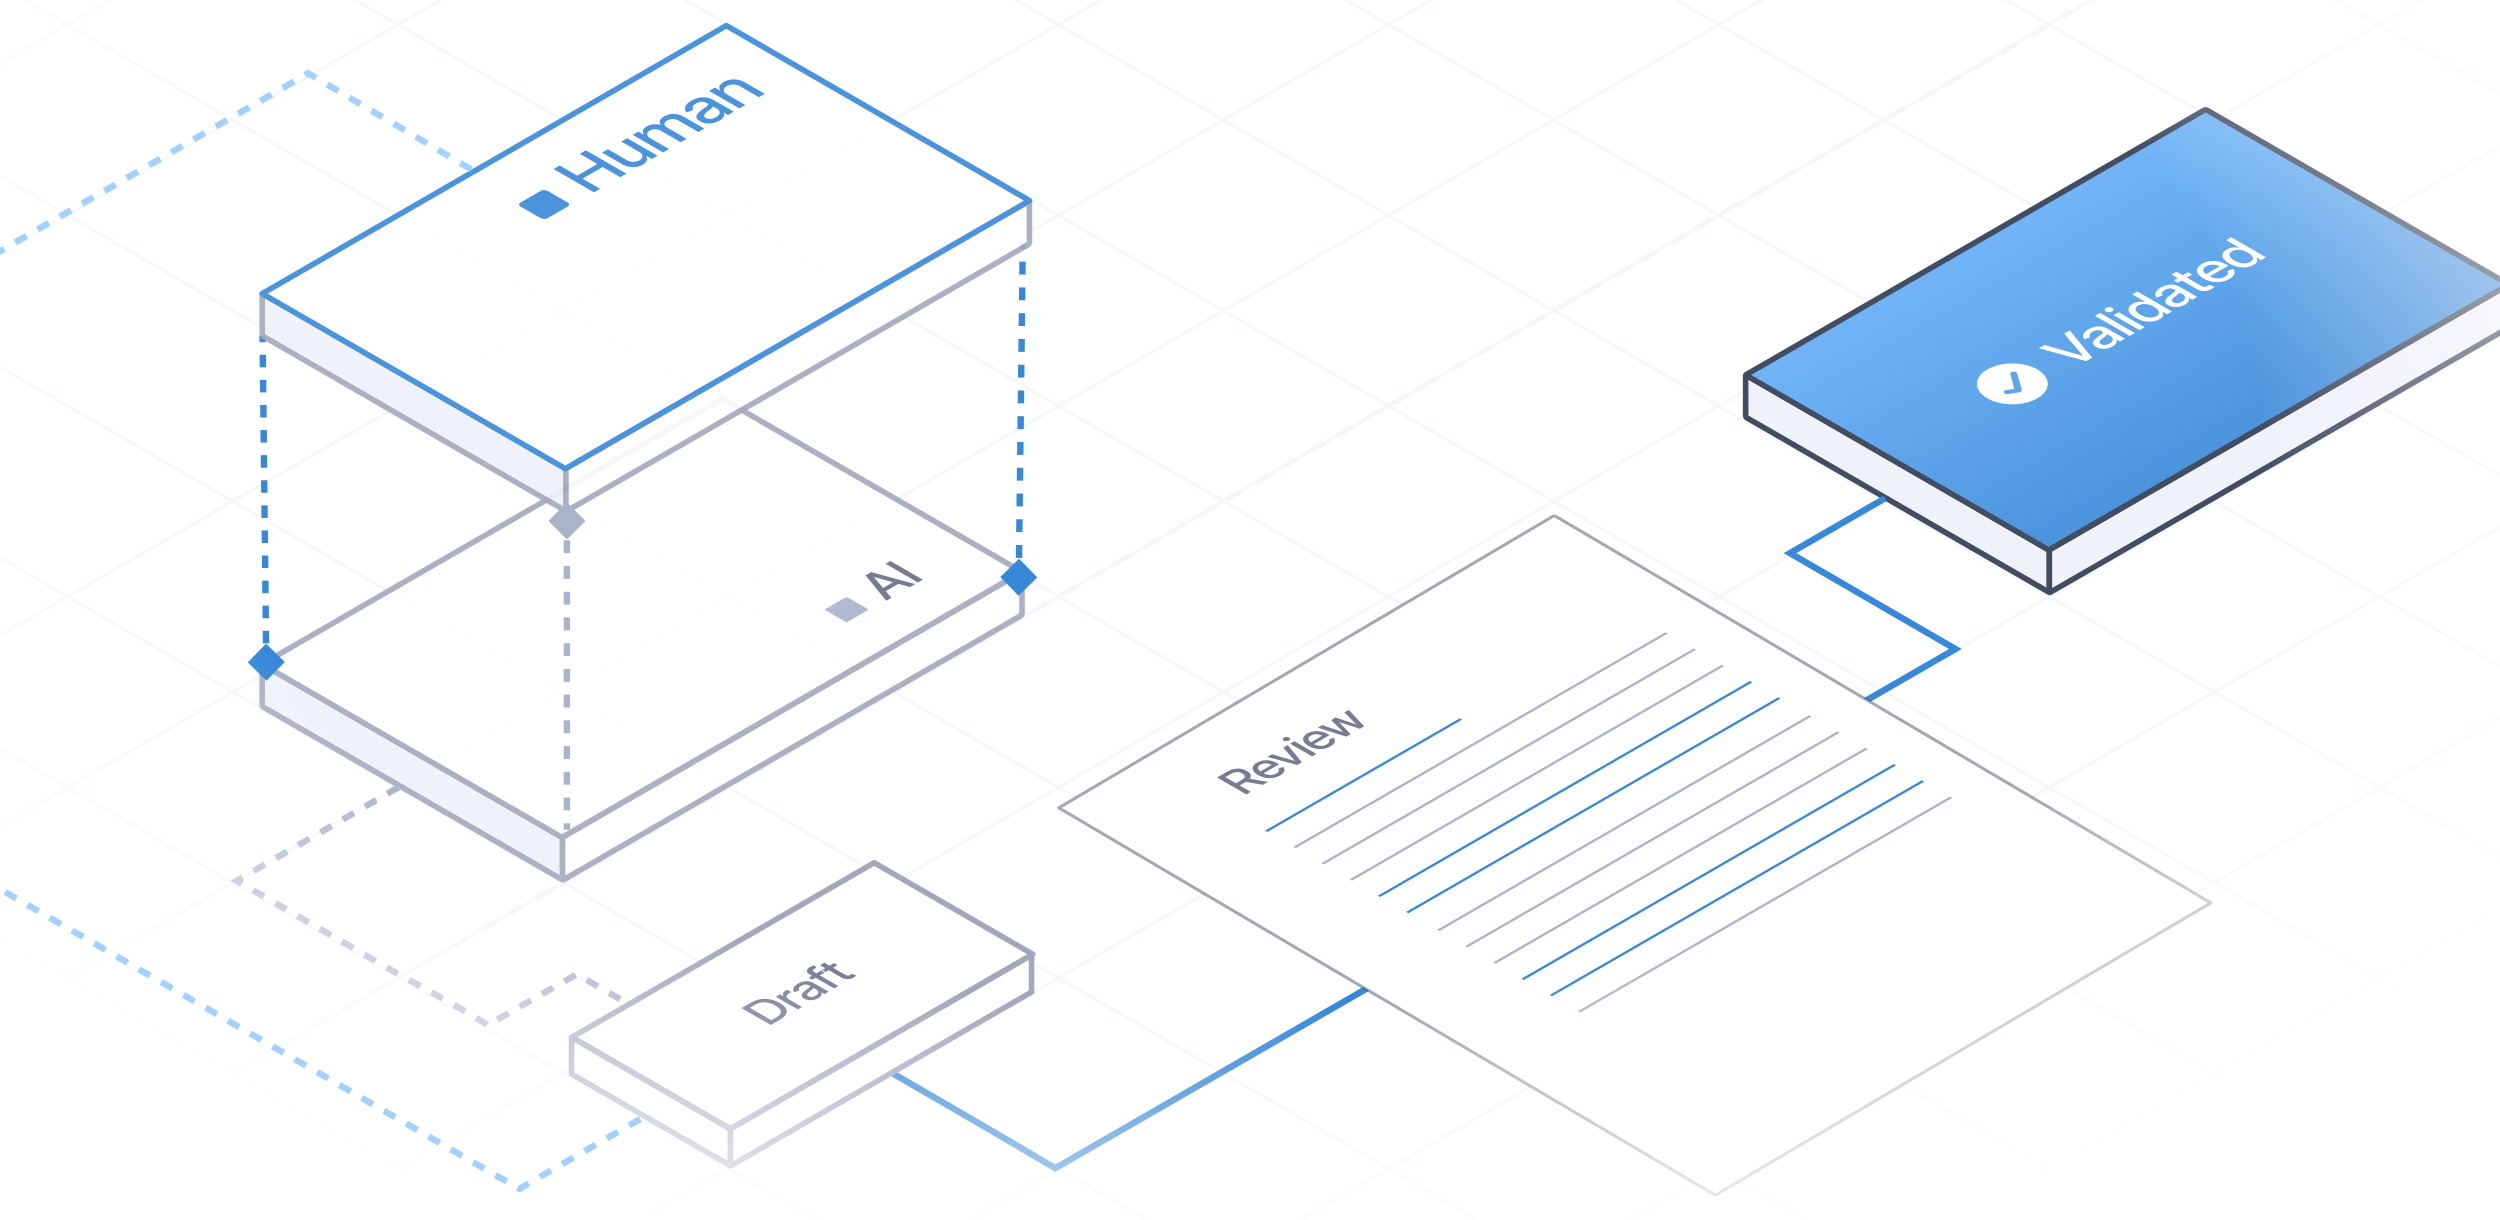 <svg width="377" height="184" viewBox="0 0 377 184" fill="none" xmlns="http://www.w3.org/2000/svg">
<rect x="0" y="0" width="377" height="184" fill="#333333" stroke="none"/>
<g clip-path="url(#clip0_15908_1361)">
<rect width="467" height="184" transform="translate(-12)" fill="white"/>
<g opacity="0.4">
<line y1="-0.302" x2="632.525" y2="-0.302" transform="matrix(0.866 0.5 -0.866 0.5 -288.568 -24.724)" stroke="#E6EBF3" stroke-width="0.603"/>
<line y1="-0.302" x2="632.525" y2="-0.302" transform="matrix(0.866 -0.5 0.866 0.5 259.209 291.537)" stroke="#E6EBF3" stroke-width="0.603"/>
<line y1="-0.302" x2="632.525" y2="-0.302" transform="matrix(0.866 0.5 -0.866 0.5 -89.375 -139.733)" stroke="#E6EBF3" stroke-width="0.603"/>
<line y1="-0.302" x2="632.525" y2="-0.302" transform="matrix(0.866 -0.5 0.866 0.5 60.01 176.529)" stroke="#E6EBF3" stroke-width="0.603"/>
<line y1="-0.302" x2="632.525" y2="-0.302" transform="matrix(0.866 0.5 -0.866 0.5 -188.975 -82.228)" stroke="#E6EBF3" stroke-width="0.603"/>
<line y1="-0.302" x2="632.525" y2="-0.302" transform="matrix(0.866 -0.5 0.866 0.5 159.615 234.035)" stroke="#E6EBF3" stroke-width="0.603"/>
<line y1="-0.302" x2="632.526" y2="-0.302" transform="matrix(0.866 0.5 -0.866 0.5 10.219 -197.232)" stroke="#E6EBF3" stroke-width="0.603"/>
<line y1="-0.302" x2="632.525" y2="-0.302" transform="matrix(0.866 -0.5 0.866 0.5 -39.59 119.025)" stroke="#E6EBF3" stroke-width="0.603"/>
<line y1="-0.302" x2="632.525" y2="-0.302" transform="matrix(0.866 0.5 -0.866 0.5 184.521 -297.867)" stroke="#E6EBF3" stroke-width="0.603"/>
<line y1="-0.302" x2="632.525" y2="-0.302" transform="matrix(0.866 -0.5 0.866 0.5 -213.869 18.404)" stroke="#E6EBF3" stroke-width="0.603"/>
<line y1="-0.302" x2="632.525" y2="-0.302" transform="matrix(0.866 0.5 -0.866 0.5 -238.771 -53.475)" stroke="#E6EBF3" stroke-width="0.603"/>
<line y1="-0.302" x2="632.525" y2="-0.302" transform="matrix(0.866 -0.5 0.866 0.5 209.414 262.785)" stroke="#E6EBF3" stroke-width="0.603"/>
<line y1="-0.302" x2="632.525" y2="-0.302" transform="matrix(0.866 0.5 -0.866 0.5 -39.574 -168.484)" stroke="#E6EBF3" stroke-width="0.603"/>
<line y1="-0.302" x2="632.525" y2="-0.302" transform="matrix(0.866 -0.5 0.866 0.5 10.211 147.776)" stroke="#E6EBF3" stroke-width="0.603"/>
<line y1="-0.302" x2="632.525" y2="-0.302" transform="matrix(0.866 0.5 -0.866 0.5 134.725 -269.117)" stroke="#E6EBF3" stroke-width="0.603"/>
<line y1="-0.302" x2="632.525" y2="-0.302" transform="matrix(0.866 -0.5 0.866 0.5 -164.068 47.154)" stroke="#E6EBF3" stroke-width="0.603"/>
<line y1="-0.302" x2="632.525" y2="-0.302" transform="matrix(0.866 0.5 -0.866 0.5 -139.176 -110.977)" stroke="#E6EBF3" stroke-width="0.603"/>
<line y1="-0.302" x2="632.525" y2="-0.302" transform="matrix(0.866 -0.5 0.866 0.5 109.816 205.285)" stroke="#E6EBF3" stroke-width="0.603"/>
<line y1="-0.302" x2="632.525" y2="-0.302" transform="matrix(0.866 0.5 -0.866 0.5 60.025 -225.988)" stroke="#E6EBF3" stroke-width="0.603"/>
<line y1="-0.302" x2="632.525" y2="-0.302" transform="matrix(0.866 -0.5 0.866 0.5 -89.383 90.276)" stroke="#E6EBF3" stroke-width="0.603"/>
<line y1="-0.302" x2="632.525" y2="-0.302" transform="matrix(0.866 0.5 -0.866 0.5 -263.672 -39.1)" stroke="#E6EBF3" stroke-width="0.603"/>
<line y1="-0.302" x2="632.525" y2="-0.302" transform="matrix(0.866 -0.5 0.866 0.5 234.312 277.161)" stroke="#E6EBF3" stroke-width="0.603"/>
<line y1="-0.302" x2="632.525" y2="-0.302" transform="matrix(0.866 0.5 -0.866 0.5 -64.473 -154.109)" stroke="#E6EBF3" stroke-width="0.603"/>
<line y1="-0.302" x2="632.525" y2="-0.302" transform="matrix(0.866 -0.5 0.866 0.5 35.111 162.152)" stroke="#767D93" stroke-width="0.603" stroke-dasharray="2.41 2.41"/>
<line y1="-0.302" x2="632.525" y2="-0.302" transform="matrix(0.866 -0.5 0.866 0.5 35.111 162.152)" stroke="#E6EBF3" stroke-width="0.603"/>
<line y1="-0.302" x2="632.525" y2="-0.302" transform="matrix(0.866 0.5 -0.866 0.5 109.824 -254.742)" stroke="#E6EBF3" stroke-width="0.603"/>
<line y1="-0.302" x2="632.525" y2="-0.302" transform="matrix(0.866 -0.5 0.866 0.5 -139.17 61.529)" stroke="#E6EBF3" stroke-width="0.603"/>
<line y1="-0.302" x2="632.525" y2="-0.302" transform="matrix(0.866 0.5 -0.866 0.5 -164.072 -96.602)" stroke="#E6EBF3" stroke-width="0.603"/>
<line y1="-0.302" x2="632.525" y2="-0.302" transform="matrix(0.866 -0.5 0.866 0.5 134.719 219.661)" stroke="#E6EBF3" stroke-width="0.603"/>
<line y1="-0.302" x2="632.525" y2="-0.302" transform="matrix(0.866 0.5 -0.866 0.5 35.125 -211.613)" stroke="#E6EBF3" stroke-width="0.603"/>
<line y1="-0.302" x2="632.525" y2="-0.302" transform="matrix(0.866 0.5 -0.866 0.5 209.422 -312.242)" stroke="#E6EBF3" stroke-width="0.603"/>
<line y1="-0.302" x2="632.525" y2="-0.302" transform="matrix(0.866 -0.5 0.866 0.5 -238.77 4.029)" stroke="#E6EBF3" stroke-width="0.603"/>
<line y1="-0.302" x2="632.525" y2="-0.302" transform="matrix(0.866 0.5 -0.866 0.5 -213.871 -67.851)" stroke="#E6EBF3" stroke-width="0.603"/>
<line y1="-0.302" x2="632.525" y2="-0.302" transform="matrix(0.866 -0.5 0.866 0.5 184.514 248.41)" stroke="#E6EBF3" stroke-width="0.603"/>
<line y1="-0.302" x2="632.525" y2="-0.302" transform="matrix(0.866 0.5 -0.866 0.5 -14.674 -182.861)" stroke="#E6EBF3" stroke-width="0.603"/>
<line y1="-0.302" x2="632.525" y2="-0.302" transform="matrix(0.866 -0.5 0.866 0.5 -14.684 133.401)" stroke="#E6EBF3" stroke-width="0.603"/>
<line y1="-0.302" x2="632.525" y2="-0.302" transform="matrix(0.866 0.5 -0.866 0.5 159.625 -283.493)" stroke="#E6EBF3" stroke-width="0.603"/>
<line y1="-0.302" x2="632.525" y2="-0.302" transform="matrix(0.866 -0.5 0.866 0.5 -188.973 32.779)" stroke="#E6EBF3" stroke-width="0.603"/>
<line y1="-0.302" x2="632.525" y2="-0.302" transform="matrix(0.866 0.5 -0.866 0.5 -114.275 -125.353)" stroke="#E6EBF3" stroke-width="0.603"/>
<line y1="-0.302" x2="632.525" y2="-0.302" transform="matrix(0.866 -0.5 0.866 0.5 84.92 190.909)" stroke="#E6EBF3" stroke-width="0.603"/>
<line y1="-0.302" x2="632.525" y2="-0.302" transform="matrix(0.866 0.5 -0.866 0.5 84.924 -240.366)" stroke="#E6EBF3" stroke-width="0.603"/>
<line y1="-0.302" x2="632.525" y2="-0.302" transform="matrix(0.866 -0.5 0.866 0.5 -114.271 75.905)" stroke="#E6EBF3" stroke-width="0.603"/>
</g>
<g opacity="0.9">
<path d="M39.531 100.305C39.531 100.213 39.596 100.176 39.675 100.222L84.685 126.208C84.764 126.254 84.828 126.365 84.828 126.457L84.828 132.512C84.828 132.604 84.764 132.641 84.685 132.595L39.675 106.609C39.596 106.563 39.531 106.452 39.531 106.36L39.531 100.305Z" fill="#EEF1F9" stroke="#A1A8BC" stroke-width="0.844"/>
<path d="M154.119 86.425C154.119 86.334 154.055 86.297 153.976 86.342L84.975 126.18C84.895 126.226 84.832 126.337 84.832 126.428L84.832 132.572C84.832 132.663 84.895 132.7 84.975 132.655L153.976 92.817C154.055 92.771 154.119 92.66 154.119 92.569L154.119 86.425Z" fill="white" stroke="#A1A8BC" stroke-width="0.844"/>
<path d="M39.508 100.166C39.501 100.162 39.501 100.155 39.508 100.15L108.852 60.114C108.86 60.11 108.873 60.11 108.88 60.114L154.094 86.219C154.102 86.223 154.102 86.231 154.094 86.235L84.751 126.27C84.743 126.275 84.73 126.275 84.722 126.27L39.508 100.166Z" fill="white" stroke="#A1A8BC" stroke-width="0.844"/>
<rect width="3.872" height="3.872" rx="0.184" transform="matrix(0.866 -0.5 0.866 0.5 124.303 91.931)" fill="#A9B3CA"/>
</g>
<path d="M153.601 89.839L156.429 87.079L153.668 84.251L150.841 87.012L153.601 89.839ZM153.635 87.045L154.119 87.051L154.13 86.08L153.646 86.074L153.162 86.069L153.151 87.04L153.635 87.045ZM153.67 84.132L154.153 84.138L154.177 82.195L153.693 82.19L153.209 82.184L153.186 84.126L153.67 84.132ZM153.716 80.247L154.2 80.253L154.223 78.311L153.739 78.305L153.255 78.299L153.232 80.242L153.716 80.247ZM153.762 76.363L154.246 76.368L154.269 74.426L153.786 74.42L153.302 74.415L153.278 76.357L153.762 76.363ZM153.809 72.478L154.293 72.484L154.316 70.542L153.832 70.536L153.348 70.53L153.325 72.472L153.809 72.478ZM153.855 68.594L154.339 68.599L154.362 66.657L153.878 66.651L153.394 66.645L153.371 68.588L153.855 68.594ZM153.902 64.709L154.385 64.715L154.409 62.772L153.925 62.767L153.441 62.761L153.418 64.703L153.902 64.709ZM153.948 60.824L154.432 60.83L154.455 58.888L153.971 58.882L153.487 58.876L153.464 60.819L153.948 60.824ZM153.994 56.94L154.478 56.946L154.501 55.003L154.017 54.997L153.534 54.992L153.51 56.934L153.994 56.94ZM154.041 53.055L154.525 53.061L154.548 51.118L154.064 51.113L153.58 51.107L153.557 53.049L154.041 53.055ZM154.087 49.17L154.571 49.176L154.594 47.234L154.11 47.228L153.626 47.222L153.603 49.165L154.087 49.17ZM154.133 45.286L154.617 45.292L154.641 43.349L154.157 43.343L153.673 43.338L153.65 45.28L154.133 45.286ZM154.18 41.401L154.664 41.407L154.687 39.465L154.203 39.459L153.719 39.453L153.696 41.395L154.18 41.401ZM154.226 37.517L154.71 37.522L154.722 36.551L154.238 36.545L153.754 36.54L153.742 37.511L154.226 37.517Z" fill="#3788D8"/>
<path d="M40.184 102.648L42.946 99.822L40.121 97.06L37.358 99.886L40.184 102.648ZM40.152 99.854L40.636 99.849L40.626 98.903L40.142 98.908L39.658 98.913L39.668 99.859L40.152 99.854ZM40.12 97.016L40.604 97.01L40.583 95.119L40.099 95.124L39.615 95.129L39.636 97.022L40.12 97.016ZM40.077 93.232L40.561 93.227L40.54 91.335L40.056 91.34L39.572 91.346L39.593 93.237L40.077 93.232ZM40.035 89.448L40.519 89.443L40.497 87.551L40.013 87.556L39.529 87.561L39.551 89.454L40.035 89.448ZM39.992 85.664L40.476 85.659L40.454 83.767L39.971 83.772L39.486 83.778L39.508 85.67L39.992 85.664ZM39.949 81.88L40.433 81.875L40.412 79.983L39.928 79.988L39.444 79.994L39.465 81.886L39.949 81.88ZM39.906 78.096L40.39 78.091L40.369 76.199L39.885 76.204L39.401 76.21L39.422 78.102L39.906 78.096ZM39.864 74.312L40.347 74.307L40.326 72.415L39.842 72.42L39.358 72.426L39.38 74.318L39.864 74.312ZM39.821 70.528L40.305 70.523L40.283 68.631L39.799 68.636L39.315 68.642L39.337 70.534L39.821 70.528ZM39.778 66.744L40.262 66.739L40.24 64.847L39.757 64.852L39.273 64.858L39.294 66.75L39.778 66.744ZM39.735 62.96L40.219 62.955L40.198 61.063L39.714 61.068L39.23 61.074L39.251 62.966L39.735 62.96ZM39.692 59.176L40.176 59.171L40.155 57.279L39.671 57.284L39.187 57.29L39.208 59.182L39.692 59.176ZM39.65 55.392L40.133 55.387L40.112 53.495L39.628 53.5L39.144 53.506L39.166 55.398L39.65 55.392ZM39.607 51.608L40.091 51.603L40.08 50.657L39.596 50.662L39.112 50.668L39.123 51.614L39.607 51.608Z" fill="#3788D8"/>
<g opacity="0.9">
<path d="M39.543 44.409C39.543 44.317 39.607 44.28 39.687 44.326L85.199 70.603C85.278 70.649 85.343 70.76 85.343 70.852L85.343 76.907C85.343 76.999 85.278 77.036 85.199 76.99L39.687 50.714C39.607 50.668 39.543 50.556 39.543 50.465L39.543 44.409Z" fill="#EEF1F9" stroke="#A1A8BC" stroke-width="0.844"/>
<path d="M155.236 30.47C155.236 30.379 155.172 30.342 155.093 30.388L85.487 70.575C85.408 70.621 85.344 70.732 85.344 70.823L85.344 76.967C85.344 77.058 85.408 77.095 85.487 77.049L155.093 36.862C155.172 36.816 155.236 36.705 155.236 36.614L155.236 30.47Z" fill="white" stroke="#A1A8BC" stroke-width="0.844"/>
<path d="M39.547 44.288C39.54 44.283 39.54 44.276 39.547 44.272L109.519 3.874C109.527 3.869 109.539 3.869 109.547 3.874L155.233 30.25C155.241 30.255 155.241 30.262 155.233 30.267L85.262 70.665C85.254 70.669 85.241 70.669 85.234 70.665L39.547 44.288Z" fill="white" stroke="#3788D8" stroke-width="0.844"/>
<rect width="3.872" height="3.872" rx="0.184" transform="matrix(0.866 -0.5 0.866 0.5 78.699 30.842)" fill="#3788D8" stroke="#3788D8" stroke-width="0.844"/>
<path d="M89.573 29.006L83.475 25.485L84.396 24.954L87.048 26.485L90.085 24.732L87.433 23.2L88.354 22.669L94.452 26.19L93.531 26.721L90.875 25.188L87.838 26.941L90.494 28.475L89.573 29.006ZM96.376 22.895L93.691 21.345L94.575 20.835L99.151 23.477L98.283 23.978L97.489 23.519L97.44 23.548C97.574 23.751 97.608 23.966 97.542 24.193C97.477 24.42 97.271 24.632 96.924 24.828C96.63 24.999 96.305 25.112 95.95 25.169C95.598 25.224 95.23 25.215 94.845 25.14C94.463 25.065 94.082 24.918 93.703 24.698L90.793 23.018L91.677 22.508L94.485 24.129C94.793 24.307 95.127 24.399 95.488 24.405C95.848 24.412 96.164 24.335 96.437 24.174C96.604 24.078 96.728 23.959 96.81 23.817C96.894 23.674 96.907 23.522 96.847 23.361C96.789 23.199 96.632 23.044 96.376 22.895ZM100.002 22.985L95.426 20.343L96.273 19.854L97.027 20.289L97.088 20.253C96.93 20.052 96.888 19.848 96.961 19.642C97.035 19.432 97.222 19.241 97.522 19.067C97.828 18.891 98.155 18.785 98.504 18.751C98.853 18.713 99.206 18.738 99.56 18.826L99.609 18.798C99.47 18.591 99.447 18.378 99.54 18.157C99.63 17.935 99.839 17.73 100.166 17.541C100.581 17.301 101.051 17.181 101.578 17.179C102.102 17.176 102.626 17.326 103.15 17.628L106.215 19.398L105.323 19.913L102.339 18.191C102.028 18.011 101.72 17.931 101.414 17.95C101.106 17.967 100.835 18.043 100.6 18.179C100.311 18.346 100.176 18.528 100.195 18.725C100.214 18.918 100.36 19.094 100.633 19.252L103.551 20.936L102.659 21.452L99.618 19.696C99.369 19.552 99.094 19.482 98.791 19.483C98.488 19.485 98.212 19.557 97.964 19.701C97.795 19.798 97.683 19.915 97.628 20.05C97.574 20.183 97.582 20.32 97.653 20.462C97.724 20.6 97.862 20.729 98.066 20.847L100.886 22.475L100.002 22.985ZM108.491 18.198C108.202 18.365 107.887 18.485 107.546 18.559C107.202 18.632 106.858 18.647 106.514 18.607C106.17 18.566 105.85 18.459 105.552 18.287C105.293 18.138 105.131 17.987 105.065 17.836C105 17.682 105.003 17.527 105.074 17.373C105.144 17.218 105.259 17.067 105.417 16.919C105.576 16.771 105.75 16.626 105.941 16.484C106.187 16.308 106.383 16.165 106.531 16.054C106.678 15.944 106.767 15.853 106.797 15.783C106.827 15.709 106.788 15.641 106.682 15.579L106.662 15.568C106.402 15.418 106.128 15.345 105.839 15.348C105.552 15.349 105.266 15.433 104.979 15.598C104.682 15.77 104.511 15.944 104.468 16.12C104.424 16.294 104.451 16.447 104.55 16.579L103.518 16.952C103.341 16.733 103.263 16.52 103.285 16.312C103.307 16.101 103.402 15.901 103.571 15.712C103.743 15.521 103.966 15.347 104.239 15.189C104.421 15.084 104.637 14.985 104.885 14.892C105.131 14.797 105.401 14.731 105.696 14.693C105.99 14.652 106.3 14.659 106.625 14.714C106.949 14.77 107.278 14.893 107.611 15.085L110.648 16.839L109.776 17.342L109.15 16.981L109.117 17C109.175 17.096 109.201 17.21 109.195 17.342C109.192 17.473 109.138 17.612 109.031 17.758C108.925 17.905 108.745 18.051 108.491 18.198ZM107.971 17.675C108.22 17.532 108.383 17.382 108.463 17.226C108.539 17.069 108.544 16.918 108.479 16.773C108.413 16.628 108.292 16.504 108.115 16.402L107.521 16.059C107.518 16.095 107.486 16.147 107.423 16.215C107.36 16.283 107.281 16.355 107.186 16.432C107.09 16.51 106.996 16.584 106.903 16.657C106.808 16.728 106.727 16.787 106.662 16.834C106.514 16.948 106.396 17.06 106.306 17.172C106.213 17.282 106.172 17.391 106.183 17.498C106.194 17.602 106.278 17.7 106.436 17.791C106.658 17.919 106.906 17.968 107.181 17.938C107.457 17.908 107.72 17.82 107.971 17.675ZM109.674 14.268L112.388 15.835L111.504 16.345L106.928 13.703L107.787 13.207L108.54 13.642L108.602 13.606C108.457 13.403 108.423 13.196 108.499 12.985C108.573 12.772 108.783 12.566 109.13 12.366C109.441 12.186 109.778 12.067 110.141 12.009C110.504 11.947 110.877 11.954 111.262 12.028C111.65 12.1 112.033 12.246 112.412 12.465L115.318 14.143L114.434 14.653L111.635 13.037C111.304 12.846 110.958 12.747 110.595 12.739C110.229 12.729 109.896 12.811 109.596 12.985C109.392 13.103 109.254 13.236 109.183 13.384C109.112 13.529 109.115 13.677 109.191 13.828C109.267 13.979 109.428 14.126 109.674 14.268Z" fill="#3788D8"/>
</g>
<path d="M85.488 75.767L82.694 78.561L85.488 81.355L88.282 78.561L85.488 75.767ZM85.488 125.121L85.972 125.121L85.972 124.151L85.488 124.151L85.004 124.151L85.004 125.121L85.488 125.121ZM85.488 122.211L85.972 122.211L85.972 120.271L85.488 120.271L85.004 120.271L85.004 122.211L85.488 122.211ZM85.488 118.331L85.972 118.331L85.972 116.391L85.488 116.391L85.004 116.391L85.004 118.331L85.488 118.331ZM85.488 114.451L85.972 114.451L85.972 112.511L85.488 112.511L85.004 112.511L85.004 114.451L85.488 114.451ZM85.488 110.571L85.972 110.571L85.972 108.631L85.488 108.631L85.004 108.631L85.004 110.571L85.488 110.571ZM85.488 106.691L85.972 106.691L85.972 104.751L85.488 104.751L85.004 104.751L85.004 106.691L85.488 106.691ZM85.488 102.811L85.972 102.811L85.972 100.871L85.488 100.871L85.004 100.871L85.004 102.811L85.488 102.811ZM85.488 98.931L85.972 98.931L85.972 96.991L85.488 96.991L85.004 96.991L85.004 98.931L85.488 98.931ZM85.488 95.051L85.972 95.051L85.972 93.111L85.488 93.111L85.004 93.111L85.004 95.051L85.488 95.051ZM85.488 91.171L85.972 91.171L85.972 89.231L85.488 89.231L85.004 89.231L85.004 91.171L85.488 91.171ZM85.488 87.291L85.972 87.291L85.972 85.351L85.488 85.351L85.004 85.351L85.004 87.291L85.488 87.291ZM85.488 83.411L85.972 83.411L85.972 81.471L85.488 81.471L85.004 81.471L85.004 83.411L85.488 83.411ZM85.488 79.531L85.972 79.531L85.972 78.561L85.488 78.561L85.004 78.561L85.004 79.531L85.488 79.531Z" fill="#A9B3CA"/>
<path d="M134.426 90.145L133.644 90.597L130.52 86.767L131.371 86.275L138.002 88.081L137.223 88.531L131.849 87.024L131.81 87.047L134.426 90.145ZM132.648 88.968L135.18 87.506L135.795 87.862L133.264 89.323L132.648 88.968ZM134.276 84.599L139.155 87.415L138.418 87.841L133.539 85.024L134.276 84.599Z" fill="#767D93"/>
<g opacity="0.9">
<path d="M263.24 56.676C263.24 56.584 263.305 56.547 263.384 56.593L308.896 82.87C308.976 82.916 309.04 83.027 309.04 83.119L309.04 89.174C309.04 89.266 308.976 89.303 308.896 89.257L263.384 62.981C263.305 62.935 263.24 62.823 263.24 62.732L263.24 56.676Z" fill="#EEF1F9" stroke="#2E3A51" stroke-width="0.844"/>
<path d="M378.33 43.088C378.33 42.996 378.266 42.959 378.186 43.005L309.186 82.842C309.107 82.888 309.042 82.999 309.042 83.091L309.042 89.233C309.042 89.325 309.107 89.362 309.186 89.316L378.186 49.479C378.266 49.433 378.33 49.322 378.33 49.23L378.33 43.088Z" fill="#EEF1F9" stroke="#2E3A51" stroke-width="0.844"/>
<path d="M263.392 56.639C263.304 56.588 263.304 56.506 263.392 56.455L332.445 16.587C332.533 16.536 332.676 16.536 332.764 16.587L378.16 42.796C378.248 42.847 378.248 42.929 378.16 42.98L309.106 82.848C309.018 82.899 308.876 82.899 308.788 82.848L263.392 56.639Z" fill="url(#paint0_linear_15908_1361)" stroke="#2E3A51" stroke-width="0.842"/>
<path d="M299.689 55.715C298.943 56.146 298.434 56.695 298.229 57.292C298.023 57.89 298.128 58.509 298.532 59.072C298.936 59.635 299.62 60.116 300.497 60.454C301.375 60.793 302.406 60.974 303.462 60.974C304.517 60.974 305.548 60.793 306.426 60.454C307.303 60.116 307.987 59.635 308.391 59.072C308.795 58.509 308.9 57.89 308.695 57.292C308.489 56.695 307.98 56.146 307.234 55.715C306.234 55.137 304.877 54.813 303.462 54.813C302.046 54.813 300.689 55.137 299.689 55.715ZM304.17 56.255L304.891 58.82C304.91 58.895 304.881 58.972 304.81 59.036C304.738 59.099 304.628 59.146 304.501 59.166L302.808 59.423C302.669 59.443 302.522 59.43 302.399 59.387C302.276 59.344 302.188 59.275 302.154 59.195C302.119 59.115 302.141 59.03 302.215 58.959C302.289 58.888 302.409 58.837 302.548 58.818L303.759 58.641L303.135 56.344C303.134 56.272 303.178 56.203 303.257 56.147C303.337 56.092 303.448 56.054 303.57 56.041C303.693 56.028 303.819 56.04 303.928 56.075C304.037 56.11 304.121 56.166 304.166 56.233L304.17 56.255Z" fill="white"/>
<path d="M308.313 52.031L314.026 53.647L314.082 53.615L311.282 50.317L312.131 49.827L315.482 53.929L314.569 54.456L307.46 52.523L308.313 52.031ZM318.584 52.235C318.336 52.378 318.065 52.482 317.773 52.545C317.478 52.607 317.184 52.621 316.889 52.586C316.594 52.551 316.319 52.459 316.064 52.312C315.842 52.184 315.703 52.055 315.647 51.925C315.591 51.793 315.593 51.66 315.654 51.528C315.715 51.396 315.813 51.266 315.948 51.139C316.084 51.012 316.234 50.888 316.398 50.767C316.608 50.615 316.777 50.492 316.903 50.398C317.029 50.303 317.105 50.225 317.131 50.165C317.157 50.101 317.124 50.043 317.033 49.99L317.015 49.98C316.793 49.852 316.558 49.789 316.31 49.792C316.064 49.793 315.819 49.865 315.573 50.007C315.318 50.154 315.172 50.303 315.134 50.455C315.097 50.603 315.12 50.734 315.205 50.847L314.32 51.168C314.168 50.98 314.102 50.797 314.12 50.619C314.139 50.438 314.221 50.266 314.366 50.104C314.513 49.941 314.704 49.791 314.938 49.656C315.095 49.566 315.279 49.481 315.492 49.401C315.703 49.32 315.934 49.263 316.187 49.231C316.44 49.196 316.705 49.202 316.984 49.249C317.262 49.296 317.544 49.402 317.829 49.567L320.433 51.07L319.685 51.502L319.149 51.192L319.121 51.208C319.17 51.291 319.192 51.388 319.187 51.502C319.185 51.614 319.138 51.733 319.047 51.858C318.956 51.984 318.801 52.11 318.584 52.235ZM318.138 51.788C318.351 51.665 318.491 51.536 318.559 51.403C318.625 51.267 318.629 51.138 318.573 51.014C318.517 50.889 318.413 50.783 318.261 50.696L317.752 50.402C317.75 50.433 317.722 50.477 317.668 50.535C317.614 50.594 317.546 50.656 317.464 50.722C317.382 50.788 317.302 50.852 317.222 50.914C317.14 50.975 317.071 51.026 317.015 51.066C316.889 51.163 316.787 51.26 316.71 51.356C316.63 51.45 316.595 51.544 316.605 51.636C316.614 51.725 316.686 51.808 316.822 51.887C317.012 51.996 317.225 52.038 317.461 52.012C317.697 51.987 317.923 51.912 318.138 51.788ZM316.696 47.191L321.924 50.209L321.166 50.647L315.938 47.628L316.696 47.191ZM322.654 49.788L318.731 47.523L319.489 47.086L323.412 49.35L322.654 49.788ZM318.51 46.954C318.377 47.031 318.219 47.071 318.036 47.073C317.854 47.076 317.701 47.042 317.577 46.97C317.45 46.897 317.389 46.808 317.394 46.703C317.399 46.597 317.468 46.506 317.601 46.429C317.732 46.353 317.889 46.314 318.071 46.312C318.256 46.307 318.412 46.342 318.538 46.415C318.662 46.486 318.72 46.576 318.713 46.682C318.709 46.788 318.641 46.878 318.51 46.954ZM325.679 48.131C325.36 48.315 324.997 48.431 324.587 48.481C324.176 48.53 323.749 48.508 323.307 48.414C322.862 48.32 322.429 48.151 322.008 47.908C321.583 47.662 321.29 47.411 321.131 47.154C320.972 46.898 320.937 46.652 321.026 46.417C321.115 46.182 321.316 45.974 321.629 45.793C321.875 45.651 322.112 45.561 322.342 45.523C322.571 45.483 322.78 45.47 322.97 45.485C323.162 45.498 323.321 45.516 323.447 45.538L323.493 45.511L321.549 44.389L322.307 43.952L327.535 46.97L326.794 47.397L326.184 47.045L326.121 47.081C326.158 47.154 326.187 47.247 326.208 47.359C326.23 47.471 326.206 47.594 326.138 47.728C326.07 47.859 325.917 47.993 325.679 48.131ZM325.194 47.661C325.414 47.534 325.542 47.393 325.577 47.237C325.612 47.082 325.564 46.922 325.433 46.757C325.304 46.591 325.103 46.429 324.829 46.271C324.556 46.113 324.279 45.998 323.998 45.925C323.715 45.85 323.441 45.825 323.177 45.848C322.91 45.869 322.666 45.944 322.443 46.072C322.214 46.205 322.083 46.349 322.05 46.506C322.018 46.663 322.066 46.823 322.194 46.986C322.323 47.15 322.517 47.306 322.777 47.456C323.039 47.608 323.314 47.722 323.601 47.799C323.887 47.874 324.166 47.903 324.44 47.886C324.716 47.867 324.967 47.792 325.194 47.661ZM329.489 45.939C329.241 46.082 328.971 46.185 328.679 46.249C328.384 46.311 328.089 46.324 327.794 46.289C327.5 46.254 327.225 46.163 326.97 46.016C326.748 45.888 326.608 45.758 326.552 45.629C326.496 45.496 326.499 45.364 326.559 45.232C326.62 45.099 326.718 44.97 326.854 44.843C326.99 44.716 327.139 44.592 327.303 44.47C327.514 44.319 327.682 44.196 327.809 44.101C327.935 44.007 328.011 43.929 328.037 43.868C328.062 43.805 328.03 43.747 327.938 43.694L327.921 43.684C327.699 43.556 327.463 43.493 327.216 43.496C326.97 43.497 326.724 43.569 326.479 43.71C326.224 43.858 326.077 44.007 326.04 44.158C326.003 44.307 326.026 44.438 326.11 44.551L325.226 44.871C325.074 44.684 325.007 44.501 325.026 44.322C325.045 44.141 325.127 43.97 325.272 43.808C325.419 43.644 325.61 43.495 325.844 43.36C326 43.269 326.185 43.184 326.398 43.105C326.608 43.024 326.84 42.967 327.093 42.934C327.345 42.899 327.611 42.905 327.889 42.953C328.168 43 328.449 43.106 328.735 43.271L331.338 44.774L330.591 45.206L330.054 44.895L330.026 44.912C330.075 44.994 330.097 45.092 330.093 45.206C330.09 45.318 330.044 45.436 329.952 45.562C329.861 45.688 329.707 45.813 329.489 45.939ZM329.044 45.491C329.257 45.368 329.397 45.24 329.465 45.106C329.53 44.971 329.535 44.842 329.479 44.717C329.423 44.593 329.319 44.487 329.166 44.399L328.658 44.105C328.655 44.136 328.627 44.181 328.573 44.239C328.52 44.297 328.452 44.359 328.37 44.425C328.288 44.492 328.207 44.556 328.128 44.618C328.046 44.679 327.977 44.729 327.921 44.77C327.794 44.867 327.693 44.964 327.616 45.06C327.536 45.154 327.501 45.247 327.51 45.339C327.52 45.428 327.592 45.512 327.728 45.59C327.917 45.7 328.13 45.742 328.366 45.716C328.603 45.69 328.828 45.615 329.044 45.491ZM329.974 41.032L330.588 41.387L328.447 42.623L327.833 42.268L329.974 41.032ZM327.472 41.399L328.233 40.959L331.938 43.099C332.119 43.203 332.288 43.257 332.447 43.263C332.604 43.267 332.765 43.221 332.932 43.125C332.971 43.102 333.011 43.076 333.051 43.048C333.093 43.018 333.133 42.987 333.17 42.955L333.946 43.236C333.894 43.296 333.83 43.356 333.753 43.417C333.675 43.477 333.591 43.534 333.5 43.587C333.161 43.783 332.795 43.885 332.402 43.893C332.006 43.9 331.65 43.811 331.331 43.627L327.472 41.399ZM336.17 42.078C335.787 42.299 335.371 42.443 334.925 42.509C334.478 42.575 334.027 42.565 333.574 42.479C333.12 42.389 332.691 42.228 332.286 41.995C331.884 41.762 331.603 41.515 331.444 41.253C331.287 40.99 331.258 40.731 331.356 40.477C331.454 40.221 331.686 39.987 332.051 39.776C332.273 39.648 332.524 39.544 332.805 39.466C333.086 39.388 333.388 39.346 333.71 39.341C334.033 39.335 334.368 39.377 334.714 39.466C335.063 39.554 335.413 39.7 335.767 39.904L336.04 40.062L332.921 41.863L332.349 41.533L335.075 39.959L334.911 40.273C334.67 40.133 334.419 40.032 334.16 39.969C333.9 39.905 333.644 39.887 333.391 39.914C333.139 39.938 332.902 40.014 332.682 40.141C332.462 40.268 332.327 40.407 332.275 40.558C332.226 40.708 332.247 40.857 332.339 41.004C332.43 41.151 332.578 41.284 332.784 41.403L333.174 41.628C333.443 41.783 333.718 41.888 333.998 41.942C334.279 41.996 334.551 42.003 334.816 41.964C335.082 41.924 335.327 41.839 335.549 41.711C335.694 41.627 335.804 41.539 335.879 41.447C335.956 41.354 335.996 41.258 335.998 41.16C336.001 41.061 335.962 40.963 335.882 40.866L336.742 40.528C336.894 40.683 336.976 40.849 336.988 41.026C336.999 41.203 336.938 41.382 336.802 41.563C336.666 41.741 336.456 41.913 336.17 42.078ZM339.841 39.954C339.522 40.138 339.159 40.255 338.749 40.305C338.338 40.353 337.911 40.331 337.469 40.238C337.024 40.144 336.591 39.975 336.17 39.732C335.744 39.486 335.452 39.235 335.293 38.978C335.134 38.721 335.099 38.476 335.188 38.241C335.277 38.006 335.478 37.798 335.791 37.617C336.037 37.475 336.274 37.385 336.504 37.347C336.733 37.307 336.942 37.294 337.132 37.309C337.323 37.322 337.483 37.34 337.609 37.361L337.654 37.335L335.711 36.213L336.468 35.775L341.697 38.794L340.956 39.221L340.346 38.869L340.283 38.905C340.32 38.978 340.349 39.071 340.37 39.183C340.391 39.295 340.368 39.418 340.3 39.551C340.232 39.682 340.079 39.817 339.841 39.954ZM339.356 39.484C339.576 39.358 339.704 39.216 339.739 39.061C339.774 38.906 339.726 38.746 339.595 38.581C339.466 38.415 339.265 38.253 338.991 38.095C338.718 37.937 338.44 37.821 338.16 37.748C337.877 37.674 337.603 37.648 337.339 37.671C337.072 37.693 336.828 37.768 336.605 37.896C336.376 38.029 336.245 38.173 336.212 38.33C336.18 38.486 336.228 38.646 336.356 38.81C336.485 38.973 336.679 39.13 336.939 39.28C337.201 39.431 337.476 39.545 337.763 39.622C338.049 39.698 338.328 39.727 338.602 39.709C338.878 39.69 339.129 39.615 339.356 39.484Z" fill="white"/>
</g>
<path d="M60.097 118.721L35.678 132.82L60.097 146.918C64.772 149.453 74.007 154.554 73.539 154.679C73.072 154.804 82.305 149.558 86.981 146.918L94.425 151.216" stroke="#A9B3CA" stroke-width="0.968" stroke-dasharray="1.94 1.94"/>
<path d="M134.73 161.929C150.934 171.284 159.123 176.163 159.123 176.163L294.873 97.872L269.924 83.411L284.253 75.138" stroke="#3788D8" stroke-width="0.968"/>
<rect width="114.986" height="86.78" rx="0.105" transform="matrix(-0.861 -0.508 -0.861 0.508 333.385 136.149)" fill="white" stroke="#495267" stroke-opacity="0.5" stroke-width="0.526"/>
<path d="M187.945 119.793L183.534 117.247L185.109 116.338C185.45 116.141 185.793 116.011 186.136 115.95C186.478 115.887 186.809 115.884 187.131 115.94C187.45 115.994 187.746 116.1 188.019 116.258C188.287 116.413 188.468 116.582 188.56 116.765C188.653 116.949 188.642 117.138 188.528 117.334C188.415 117.529 188.187 117.726 187.844 117.924L186.657 118.609L186.089 118.281L187.214 117.632C187.433 117.505 187.578 117.385 187.649 117.271C187.722 117.156 187.731 117.047 187.675 116.945C187.622 116.841 187.513 116.741 187.347 116.646C187.179 116.549 187.003 116.484 186.82 116.451C186.634 116.417 186.441 116.42 186.24 116.461C186.038 116.5 185.828 116.582 185.609 116.709L184.772 117.192L188.611 119.409L187.945 119.793ZM190.455 118.344L187.394 117.811L188.131 117.385L191.213 117.907L190.455 118.344ZM193.006 116.95C192.683 117.137 192.333 117.258 191.956 117.314C191.579 117.37 191.199 117.361 190.816 117.288C190.433 117.213 190.071 117.077 189.73 116.88C189.39 116.684 189.153 116.475 189.019 116.254C188.887 116.032 188.862 115.814 188.945 115.6C189.028 115.383 189.223 115.186 189.531 115.008C189.719 114.9 189.931 114.813 190.168 114.747C190.405 114.681 190.659 114.645 190.931 114.641C191.204 114.636 191.486 114.672 191.778 114.747C192.072 114.821 192.368 114.944 192.666 115.116L192.897 115.249L190.265 116.769L189.783 116.49L192.083 115.162L191.944 115.427C191.74 115.31 191.529 115.224 191.31 115.171C191.091 115.117 190.875 115.102 190.662 115.125C190.449 115.145 190.25 115.209 190.064 115.316C189.879 115.423 189.764 115.54 189.721 115.668C189.679 115.794 189.697 115.92 189.774 116.044C189.851 116.168 189.976 116.28 190.15 116.381L190.479 116.57C190.705 116.701 190.937 116.79 191.174 116.835C191.411 116.881 191.641 116.887 191.864 116.854C192.089 116.82 192.295 116.749 192.482 116.64C192.605 116.57 192.698 116.496 192.761 116.418C192.826 116.34 192.859 116.259 192.861 116.176C192.863 116.092 192.831 116.01 192.764 115.928L193.489 115.642C193.617 115.773 193.686 115.913 193.696 116.063C193.706 116.212 193.654 116.363 193.539 116.516C193.425 116.666 193.247 116.811 193.006 116.95ZM194.202 112.359L196.316 114.96L195.623 115.36L191.115 114.142L191.805 113.744L195.197 114.731L195.232 114.711L193.516 112.756L194.202 112.359ZM197.867 114.065L194.557 112.154L195.197 111.785L198.506 113.696L197.867 114.065ZM194.371 111.674C194.259 111.739 194.125 111.773 193.971 111.775C193.817 111.777 193.688 111.748 193.584 111.688C193.477 111.626 193.426 111.551 193.43 111.462C193.434 111.373 193.492 111.296 193.604 111.231C193.715 111.168 193.847 111.135 194.001 111.132C194.157 111.129 194.288 111.158 194.395 111.219C194.499 111.28 194.549 111.355 194.543 111.445C194.539 111.534 194.481 111.61 194.371 111.674ZM200.614 112.558C200.29 112.744 199.94 112.866 199.563 112.922C199.186 112.977 198.806 112.969 198.423 112.896C198.04 112.821 197.678 112.685 197.337 112.488C196.998 112.292 196.761 112.083 196.627 111.862C196.494 111.64 196.47 111.422 196.553 111.208C196.635 110.991 196.831 110.794 197.139 110.616C197.326 110.508 197.538 110.421 197.775 110.355C198.012 110.289 198.266 110.253 198.539 110.249C198.811 110.244 199.093 110.28 199.385 110.355C199.679 110.429 199.975 110.552 200.273 110.724L200.504 110.857L197.873 112.376L197.39 112.098L199.69 110.77L199.551 111.035C199.348 110.918 199.137 110.832 198.918 110.779C198.699 110.725 198.482 110.71 198.269 110.732C198.056 110.753 197.857 110.817 197.671 110.924C197.486 111.031 197.371 111.148 197.328 111.276C197.287 111.402 197.304 111.528 197.381 111.652C197.458 111.776 197.584 111.888 197.757 111.989L198.086 112.178C198.313 112.309 198.545 112.398 198.781 112.443C199.018 112.489 199.248 112.495 199.471 112.462C199.696 112.428 199.902 112.357 200.09 112.248C200.212 112.178 200.305 112.104 200.368 112.026C200.433 111.948 200.467 111.867 200.469 111.783C200.471 111.7 200.438 111.618 200.371 111.536L201.096 111.25C201.224 111.381 201.294 111.521 201.303 111.671C201.313 111.82 201.261 111.971 201.147 112.124C201.032 112.274 200.854 112.419 200.614 112.558ZM203.026 111.086L198.746 109.736L199.409 109.353L202.487 110.382L202.523 110.362L200.741 108.584L201.407 108.2L204.471 109.227L204.503 109.208L202.727 107.438L203.39 107.055L205.729 109.526L205.075 109.904L202.014 108.916L201.969 108.941L203.68 110.708L203.026 111.086Z" fill="#767D93"/>
<line y1="-0.263" x2="33.855" y2="-0.263" transform="matrix(0.867 -0.5 0.671 0.387 191.133 125.45)" stroke="#3788D8" stroke-width="0.526"/>
<line y1="-0.263" x2="64.725" y2="-0.263" transform="matrix(0.867 -0.5 0.671 0.387 195.383 127.903)" stroke="#A9B3CA" stroke-width="0.526"/>
<line y1="-0.263" x2="64.725" y2="-0.263" transform="matrix(0.867 -0.5 0.671 0.387 199.633 130.356)" stroke="#A9B3CA" stroke-width="0.526"/>
<line y1="-0.263" x2="64.725" y2="-0.263" transform="matrix(0.867 -0.5 0.671 0.387 203.881 132.81)" stroke="#A9B3CA" stroke-width="0.526"/>
<line y1="-0.263" x2="64.725" y2="-0.263" transform="matrix(0.867 -0.5 0.671 0.387 208.131 135.263)" stroke="#3788D8" stroke-width="0.526"/>
<line y1="-0.263" x2="64.725" y2="-0.263" transform="matrix(0.867 -0.5 0.671 0.387 212.381 137.716)" stroke="#3788D8" stroke-width="0.526"/>
<line y1="-0.263" x2="64.725" y2="-0.263" transform="matrix(0.867 -0.5 0.671 0.387 217.053 140.416)" stroke="#A9B3CA" stroke-width="0.526"/>
<line y1="-0.263" x2="64.725" y2="-0.263" transform="matrix(0.867 -0.5 0.671 0.387 221.303 142.869)" stroke="#A9B3CA" stroke-width="0.526"/>
<line y1="-0.263" x2="64.725" y2="-0.263" transform="matrix(0.867 -0.5 0.671 0.387 225.553 145.322)" stroke="#A9B3CA" stroke-width="0.526"/>
<line y1="-0.263" x2="64.725" y2="-0.263" transform="matrix(0.867 -0.5 0.671 0.387 229.801 147.775)" stroke="#3788D8" stroke-width="0.526"/>
<line y1="-0.263" x2="64.725" y2="-0.263" transform="matrix(0.867 -0.5 0.671 0.387 234.051 150.229)" stroke="#3788D8" stroke-width="0.526"/>
<line y1="-0.263" x2="64.725" y2="-0.263" transform="matrix(0.867 -0.5 0.671 0.387 238.301 152.682)" stroke="#A9B3CA" stroke-width="0.526"/>
<path d="M86.254 156.429C86.247 156.425 86.247 156.417 86.254 156.413L131.814 130.109C131.822 130.104 131.835 130.104 131.843 130.109L155.726 143.898C155.734 143.902 155.734 143.909 155.726 143.914L110.166 170.218C110.158 170.223 110.145 170.223 110.138 170.218L86.254 156.429Z" fill="white" stroke="#A1A8BC" stroke-width="0.844"/>
<path d="M117.663 153.745L116.574 154.374L115.991 154.037L117.042 153.43C117.377 153.237 117.594 153.04 117.693 152.839C117.79 152.637 117.772 152.435 117.64 152.231C117.506 152.026 117.265 151.823 116.918 151.622C116.572 151.423 116.224 151.286 115.873 151.21C115.523 151.134 115.178 151.123 114.837 151.176C114.493 151.229 114.161 151.348 113.839 151.533L112.723 152.178L112.14 151.841L113.297 151.173C113.73 150.923 114.188 150.76 114.674 150.682C115.159 150.605 115.65 150.613 116.145 150.708C116.638 150.801 117.114 150.98 117.572 151.245C118.032 151.51 118.342 151.786 118.504 152.073C118.668 152.359 118.681 152.645 118.543 152.93C118.404 153.215 118.111 153.486 117.663 153.745ZM112.489 151.639L116.9 154.186L116.234 154.57L111.823 152.024L112.489 151.639ZM120.307 152.219L116.997 150.308L117.616 149.951L118.146 150.257L118.182 150.236C118.065 150.098 118.032 149.956 118.081 149.809C118.13 149.66 118.252 149.529 118.445 149.418C118.484 149.395 118.533 149.369 118.59 149.341C118.647 149.31 118.695 149.286 118.732 149.269L119.348 149.625C119.314 149.635 119.26 149.657 119.185 149.691C119.112 149.724 119.042 149.76 118.975 149.799C118.823 149.887 118.719 149.984 118.664 150.091C118.609 150.196 118.603 150.301 118.646 150.406C118.69 150.508 118.784 150.601 118.93 150.686L120.946 151.85L120.307 152.219ZM123.385 150.523C123.176 150.644 122.948 150.731 122.701 150.785C122.453 150.837 122.204 150.849 121.956 150.819C121.707 150.789 121.475 150.713 121.26 150.588C121.072 150.48 120.955 150.371 120.908 150.262C120.86 150.15 120.862 150.039 120.914 149.927C120.965 149.815 121.048 149.706 121.162 149.599C121.277 149.492 121.403 149.387 121.541 149.284C121.719 149.157 121.861 149.053 121.967 148.973C122.074 148.894 122.138 148.828 122.16 148.777C122.182 148.723 122.154 148.674 122.077 148.63L122.062 148.621C121.875 148.513 121.676 148.46 121.467 148.462C121.26 148.464 121.053 148.524 120.846 148.644C120.63 148.768 120.507 148.894 120.476 149.021C120.444 149.147 120.464 149.257 120.535 149.353L119.789 149.623C119.661 149.464 119.604 149.31 119.62 149.16C119.636 149.007 119.705 148.862 119.827 148.726C119.952 148.588 120.112 148.462 120.31 148.348C120.442 148.272 120.598 148.2 120.777 148.133C120.955 148.064 121.15 148.016 121.364 147.989C121.577 147.959 121.801 147.965 122.035 148.004C122.27 148.044 122.508 148.134 122.749 148.273L124.945 149.541L124.315 149.905L123.862 149.643L123.838 149.657C123.88 149.726 123.898 149.809 123.894 149.905C123.892 149.999 123.853 150.1 123.776 150.206C123.699 150.312 123.569 150.417 123.385 150.523ZM123.009 150.146C123.189 150.042 123.307 149.934 123.365 149.821C123.42 149.707 123.424 149.598 123.376 149.493C123.329 149.388 123.241 149.299 123.113 149.225L122.684 148.977C122.682 149.003 122.658 149.041 122.613 149.09C122.567 149.139 122.51 149.191 122.441 149.247C122.372 149.303 122.304 149.357 122.237 149.409C122.168 149.46 122.109 149.503 122.062 149.537C121.956 149.619 121.87 149.701 121.805 149.782C121.738 149.861 121.708 149.94 121.716 150.018C121.724 150.093 121.785 150.163 121.899 150.229C122.059 150.322 122.239 150.357 122.438 150.335C122.637 150.314 122.828 150.251 123.009 150.146ZM123.829 146.364L124.347 146.663L122.479 147.741L121.961 147.442L123.829 146.364ZM125.78 149.059L122.086 146.926C121.881 146.808 121.755 146.683 121.71 146.552C121.664 146.418 121.682 146.29 121.763 146.166C121.844 146.039 121.97 145.926 122.142 145.827C122.274 145.751 122.398 145.692 122.512 145.651C122.627 145.61 122.713 145.582 122.773 145.566L123.14 145.955C123.1 145.967 123.051 145.983 122.992 146.003C122.934 146.023 122.871 146.052 122.802 146.092C122.646 146.182 122.573 146.27 122.583 146.355C122.591 146.44 122.669 146.524 122.817 146.61L126.419 148.69L125.78 149.059ZM125.777 145.239L126.295 145.538L124.489 146.581L123.971 146.282L125.777 145.239ZM123.666 145.549L124.309 145.178L127.435 146.982C127.587 147.07 127.73 147.116 127.864 147.121C127.996 147.124 128.132 147.086 128.272 147.005C128.306 146.985 128.339 146.964 128.373 146.94C128.408 146.915 128.442 146.888 128.474 146.861L129.128 147.099C129.084 147.149 129.03 147.199 128.965 147.251C128.9 147.302 128.829 147.35 128.752 147.394C128.466 147.559 128.157 147.646 127.825 147.652C127.492 147.658 127.191 147.583 126.923 147.428L123.666 145.549Z" fill="#767D93"/>
<path d="M86.182 156.456C86.182 156.447 86.188 156.443 86.196 156.448L110.165 170.286C110.173 170.291 110.18 170.302 110.18 170.311L110.18 175.797C110.18 175.806 110.173 175.81 110.165 175.805L86.196 161.967C86.188 161.962 86.182 161.951 86.182 161.942L86.182 156.456Z" fill="white" stroke="#A1A8BC" stroke-width="0.844"/>
<path d="M155.563 144.049C155.563 144.04 155.556 144.036 155.548 144.04L110.166 170.242C110.158 170.247 110.151 170.258 110.151 170.267L110.151 175.794C110.151 175.803 110.158 175.807 110.166 175.802L155.548 149.6C155.556 149.596 155.563 149.585 155.563 149.576L155.563 144.049Z" fill="white" stroke="#A1A8BC" stroke-width="0.844"/>
<path opacity="0.97" d="M446.992 -82.228H-78.223V210.463H446.992V-82.228Z" fill="url(#paint1_radial_15908_1361)"/>
<path d="M71.062 25.549L46.473 11.047L-83.299 85.971L78.309 179.275L96.881 168.553" stroke="#A3D1FF" stroke-width="0.968" stroke-dasharray="1.94 1.94"/>
</g>
<defs>
<linearGradient id="paint0_linear_15908_1361" x1="297.918" y1="36.521" x2="320.776" y2="76.111" gradientUnits="userSpaceOnUse">
<stop stop-color="#61ACF6"/>
<stop offset="1" stop-color="#3788D8"/>
</linearGradient>
<radialGradient id="paint1_radial_15908_1361" cx="0" cy="0" r="1" gradientUnits="userSpaceOnUse" gradientTransform="translate(184.385 64.118) rotate(90) scale(134.521 241.389)">
<stop offset="0.648" stop-color="white" stop-opacity="0"/>
<stop offset="1" stop-color="white"/>
</radialGradient>
<clipPath id="clip0_15908_1361">
<rect width="467" height="184" fill="white" transform="translate(-12)"/>
</clipPath>
</defs>
</svg>
